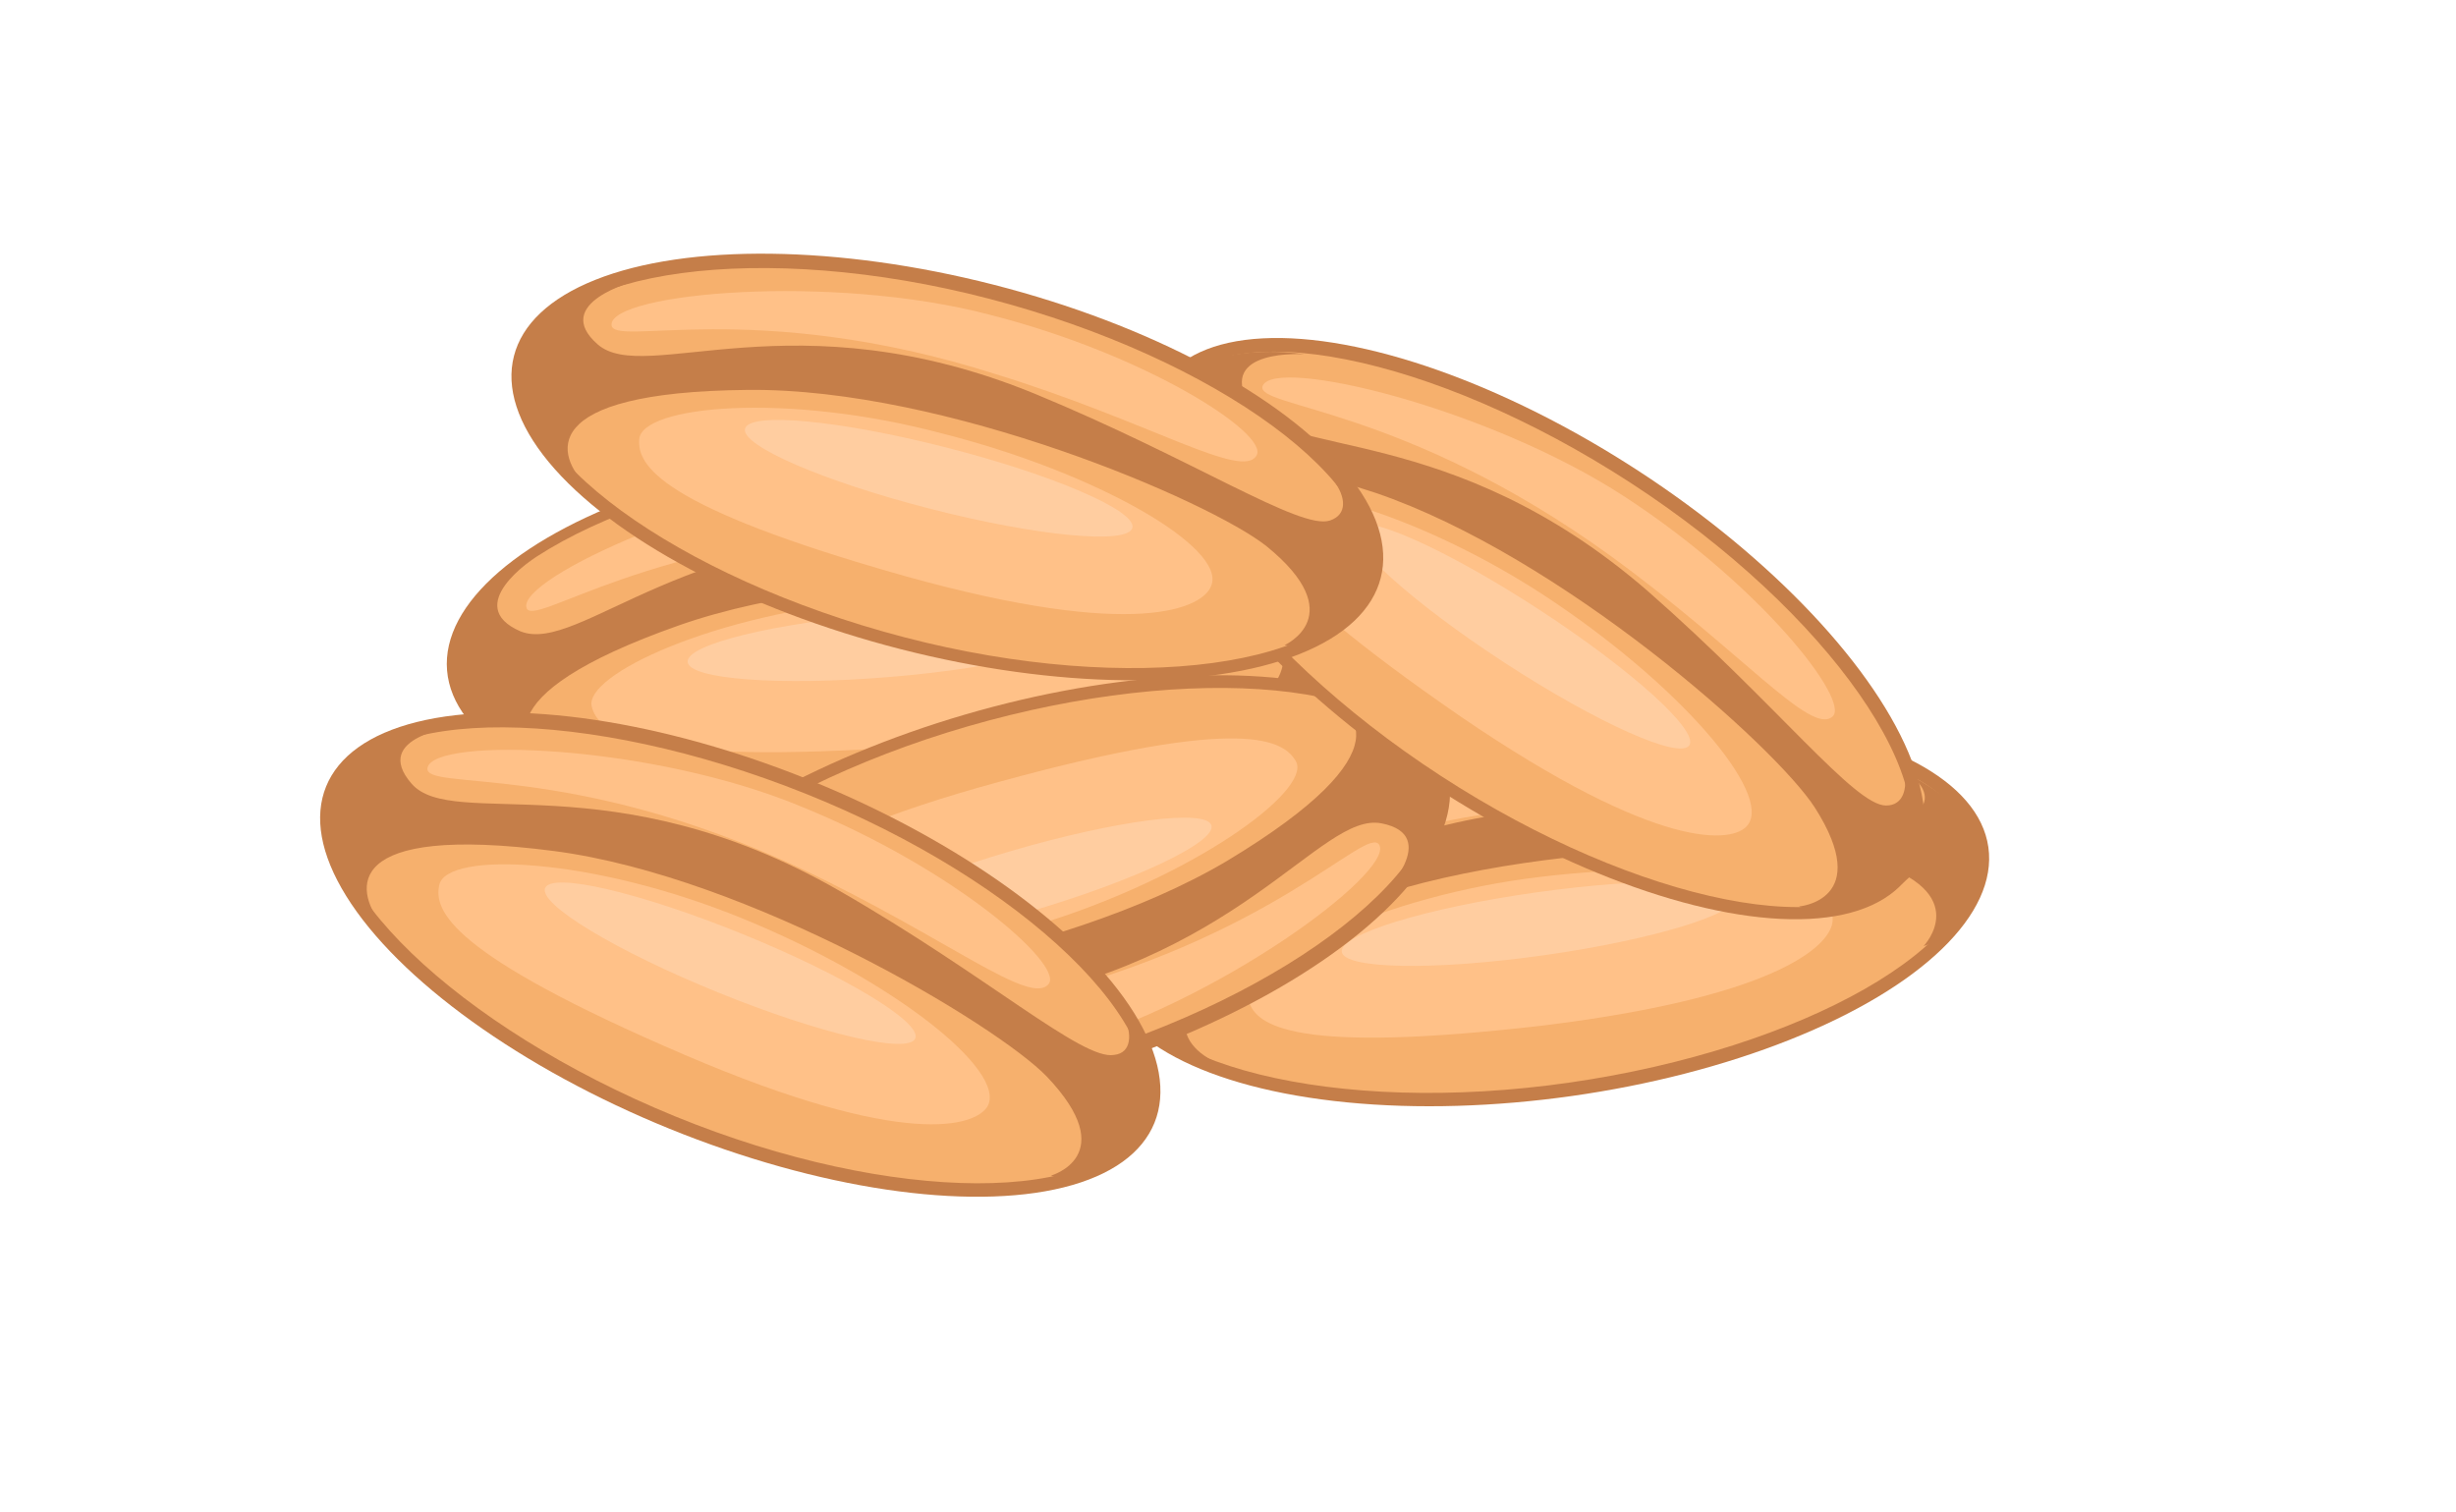 <?xml version="1.0" encoding="utf-8"?>
<!-- Generator: Adobe Illustrator 19.2.1, SVG Export Plug-In . SVG Version: 6.00 Build 0)  -->
<svg version="1.1" id="Layer_1" xmlns="http://www.w3.org/2000/svg" xmlns:xlink="http://www.w3.org/1999/xlink" x="0px" y="0px"
	 viewBox="0 0 124.1 76.4" style="enable-background:new 0 0 124.1 76.4;" xml:space="preserve">
<style type="text/css">
	.st0{fill:#C57E49;}
	.st1{fill:#F6B06D;}
	.st2{fill:#FFC188;}
	.st3{fill:#FFCDA0;}
</style>
<g>
	<g>
		
			<ellipse transform="matrix(0.997 -8.250003e-02 8.250003e-02 0.997 -2.483 3.826)" class="st0" cx="45.1" cy="32" rx="22.6" ry="9.5"/>
		<path class="st1" d="M45.8,40.7c11.9-1,21.5-5.8,21.1-10.6c-0.4-4.8-10.7-8-22.6-7c-11.9,1-21.5,5.8-21.1,10.6
			S33.9,41.7,45.8,40.7z"/>
		<path class="st2" d="M29.9,35.7c0.3,1.2,2,2.9,14.9,2.1C57,37,59.6,34.4,59.7,33.2c0.1-2.1-7.2-3.5-15.4-2.9
			C36.1,31,29.5,34.1,29.9,35.7z"/>
		<path class="st2" d="M26.6,30.7c0.3,1.1,6.2-3.6,19.2-4c8.2-0.3,13.5,1,13.8-0.5c0.2-1.2-6.9-3-15.1-2.3
			C36.3,24.6,26.2,29.2,26.6,30.7z"/>
		<path class="st0" d="M64.1,34.9c0,0,2.8-2.6-2.5-4.4c-3.5-1.2-17.9-2.2-27.3,1.1c-10.2,3.6-8,6.3-6.2,7.2c1.8,0.9-7.4-2.3-4.9-6.9
			c1.3-2.3,3.8-3.7,3.8-3.7s-3.7,2.4-0.7,3.7c3,1.2,8.5-5.6,21.7-4.9c8.6,0.5,14.9,2.1,16.1,1.2c0.7-0.5,0.3-1.4-0.4-1.9
			c1.1,0.6,3.6,2.4,3.5,4.1C67.1,34.3,64.1,34.9,64.1,34.9z"/>
		
			<ellipse transform="matrix(0.997 -8.250003e-02 8.250003e-02 0.997 -2.539 3.805)" class="st3" cx="44.8" cy="32.6" rx="10.1" ry="1.6"/>
	</g>
</g>
<g>
	<g>
		<ellipse transform="matrix(0.99 -0.14 0.14 0.99 -5.662 11.366)" class="st0" cx="78.1" cy="46" rx="22.6" ry="9.5"/>
		<path class="st1" d="M79.3,54.7c11.8-1.7,21.2-7,20.5-11.8c-0.7-4.7-11.2-7.3-23-5.7s-21.2,7-20.5,11.8
			C57,53.8,67.5,56.4,79.3,54.7z"/>
		<path class="st2" d="M63.1,50.6c0.4,1.2,2.2,2.7,15,1.2c12.1-1.5,14.6-4.2,14.5-5.4c0-2.1-7.4-3.1-15.5-2
			C69.1,45.5,62.6,49,63.1,50.6z"/>
		<path class="st2" d="M59.6,45.8c0.4,1.1,6-3.9,18.9-5.1c8.2-0.7,13.6,0.2,13.7-1.3c0.1-1.2-7.1-2.6-15.2-1.4
			C68.9,39.1,59,44.3,59.6,45.8z"/>
		<path class="st0" d="M97.2,47.8c0,0,2.6-2.7-2.7-4.3c-3.5-1-18-1.2-27.2,2.6c-10,4.2-7.6,6.8-5.8,7.6c1.8,0.8-7.5-1.9-5.3-6.6
			c1.2-2.4,3.6-3.9,3.6-3.9s-3.5,2.6-0.5,3.7s8.2-6.1,21.4-6.1c8.6,0,15,1.3,16.2,0.2c0.7-0.6,0.3-1.4-0.5-1.9
			c1.1,0.6,3.7,2.1,3.7,3.9C100.2,47,97.2,47.8,97.2,47.8z"/>
		<ellipse transform="matrix(0.99 -0.14 0.14 0.99 -5.761 11.339)" class="st3" cx="77.8" cy="46.7" rx="10.1" ry="1.6"/>
	</g>
</g>
<g>
	<g>
		
			<ellipse transform="matrix(0.96 -0.281 0.281 0.96 -10.634 16.282)" class="st0" cx="51.4" cy="45.2" rx="22.6" ry="9.5"/>
		<path class="st1" d="M48.9,36.7c-11.4,3.3-19.9,10-18.6,14.6c1.4,4.6,12.1,5.6,23.5,2.3c11.4-3.3,19.9-10,18.6-14.6
			C71.1,34.4,60.3,33.4,48.9,36.7z"/>
		<path class="st2" d="M65.5,38.5c-0.6-1.1-2.6-2.4-15,1c-11.8,3.2-13.8,6.3-13.6,7.5c0.3,2.1,7.8,2,15.6-0.3
			C60.3,44.3,66.2,40,65.5,38.5z"/>
		<path class="st2" d="M69.7,42.7c-0.6-1.1-5.4,4.8-18,7.8c-8,1.9-13.5,1.7-13.4,3.2c0,1.2,7.4,1.6,15.2-0.8
			C61.5,50.7,70.4,44.1,69.7,42.7z"/>
		<path class="st0" d="M32.1,46.2c0,0-2.2,3.1,3.3,3.8c3.6,0.5,18-1.4,26.6-6.5c9.3-5.6,6.5-7.8,4.6-8.3c-1.9-0.6,7.7,0.8,6.2,5.8
			c-0.8,2.5-3,4.3-3,4.3s3.1-3.1,0-3.7s-7.2,7.2-20.3,9.2c-8.5,1.3-15,0.9-16,2.1c-0.6,0.7,0,1.4,0.8,1.8c-1.2-0.4-4-1.6-4.3-3.3
			C29.3,47.4,32.1,46.2,32.1,46.2z"/>
		
			<ellipse transform="matrix(0.96 -0.281 0.281 0.96 -10.427 16.293)" class="st3" cx="51.5" cy="44.5" rx="10.1" ry="1.6"/>
	</g>
</g>
<g>
	<g>
		<ellipse transform="matrix(0.546 -0.838 0.838 0.546 8.598 79.428)" class="st0" cx="77.6" cy="31.8" rx="9.5" ry="22.6"/>
		<path class="st1" d="M72.8,39.2c10,6.5,20.6,8.6,23.2,4.6c2.6-4-3.6-12.9-13.6-19.4s-20.6-8.6-23.2-4.6S62.8,32.7,72.8,39.2z"/>
		<path class="st2" d="M63.3,25.4c-0.5,1.2-0.1,3.5,10.5,10.8c10.1,6.9,13.8,6.4,14.5,5.5c1.3-1.6-3.5-7.2-10.4-11.7
			C71.1,25.6,64,23.9,63.3,25.4z"/>
		<path class="st2" d="M63.8,19.5c-0.4,1.1,7.1,1,17.6,8.6c6.6,4.8,10.1,9.1,11.2,8.1c0.9-0.8-3.6-6.6-10.5-11.1
			C75.2,20.6,64.4,18,63.8,19.5z"/>
		<path class="st0" d="M90.9,45.8c0,0,3.8-0.3,0.8-5c-2-3.1-12.8-12.7-22.2-15.9c-10.3-3.4-10.2,0.1-9.3,1.9
			c0.8,1.8-4.5-6.4,0.4-8.4c2.5-1,5.3-0.5,5.3-0.5s-4.4-0.3-2.8,2.5s10.2,0.8,20.2,9.5c6.5,5.7,10.4,10.8,12,10.8
			c0.9,0,1.1-0.9,0.9-1.8c0.5,1.2,1.4,4.1,0.3,5.4C93.6,47.1,90.9,45.8,90.9,45.8z"/>
		<ellipse transform="matrix(0.546 -0.838 0.838 0.546 8.01 79.058)" class="st3" cx="76.9" cy="32.1" rx="1.6" ry="10.1"/>
	</g>
</g>
<g>
	<g>
		<ellipse transform="matrix(0.248 -0.969 0.969 0.248 13.121 64.157)" class="st0" cx="47.9" cy="23.6" rx="9.5" ry="22.6"/>
		<path class="st1" d="M45.7,32.2c11.5,3,22.2,1.5,23.4-3.1c1.1-4.6-7.6-11-19.1-14s-22.2-1.5-23.4,3.1
			C25.4,22.8,34.2,29.2,45.7,32.2z"/>
		<path class="st2" d="M32.3,22.2c-0.1,1.3,1,3.4,13.4,6.9c11.8,3.3,15.1,1.6,15.5,0.5c0.8-1.9-5.7-5.7-13.6-7.7
			C39.7,19.8,32.4,20.5,32.3,22.2z"/>
		<path class="st2" d="M30.9,16.4c0,1.2,7.1-1.4,19.4,2.5c7.8,2.4,12.5,5.4,13.2,4.1c0.6-1.1-5.6-5.1-13.5-7.1
			C42,13.8,30.9,14.8,30.9,16.4z"/>
		<path class="st0" d="M64.9,32.6c0,0,3.4-1.5-0.9-5c-2.9-2.3-16.2-8-26.2-7.9c-10.9,0.1-9.6,3.4-8.2,4.8c1.4,1.5-6.3-4.6-2.3-8.1
			c2-1.8,4.8-2.2,4.8-2.2s-4.3,1.1-1.9,3.2c2.4,2.1,9.9-2.5,22.1,2.5c8,3.3,13.4,6.9,14.9,6.4c0.9-0.3,0.8-1.2,0.2-2
			c0.8,0.9,2.6,3.4,2,5C68,33,64.9,32.6,64.9,32.6z"/>
		<ellipse transform="matrix(0.248 -0.969 0.969 0.248 12.228 64.094)" class="st3" cx="47.4" cy="24.2" rx="1.6" ry="10.1"/>
	</g>
</g>
<g>
	<g>
		
			<ellipse transform="matrix(0.376 -0.926 0.926 0.376 -21.29 64.746)" class="st0" cx="37.4" cy="48.2" rx="9.5" ry="22.6"/>
		<path class="st1" d="M34.1,56.4c11,4.5,21.8,4.5,23.6,0.1c1.8-4.5-6-12-17-16.4s-21.8-4.5-23.6-0.1S23.1,51.9,34.1,56.4z"/>
		<path class="st2" d="M22.2,44.7c-0.3,1.3,0.5,3.5,12.4,8.6c11.2,4.8,14.7,3.6,15.3,2.6c1-1.8-4.8-6.4-12.4-9.5
			C29.9,43.3,22.6,43,22.2,44.7z"/>
		<path class="st2" d="M21.6,38.8c-0.2,1.2,7.2-0.4,18.9,5.1c7.4,3.5,11.6,7,12.5,5.8c0.7-1-4.8-5.8-12.4-8.9
			C33,37.6,21.9,37.2,21.6,38.8z"/>
		<path class="st0" d="M53.1,59.4c0,0,3.6-1-0.2-5c-2.5-2.6-15-10.1-24.9-11.4c-10.8-1.4-10,2-8.8,3.6c1.1,1.6-5.6-5.4-1.2-8.4
			c2.2-1.5,5.1-1.5,5.1-1.5s-4.4,0.5-2.3,2.9c2.1,2.4,10.1-1.2,21.6,5.4c7.5,4.3,12.3,8.6,13.9,8.3c0.9-0.1,0.9-1.1,0.5-1.9
			c0.7,1,2.2,3.7,1.3,5.2C56.1,60.2,53.1,59.4,53.1,59.4z"/>
		
			<ellipse transform="matrix(0.376 -0.926 0.926 0.376 -22.074 64.526)" class="st3" cx="36.9" cy="48.7" rx="1.6" ry="10.1"/>
	</g>
</g>
<g>
	
		<ellipse transform="matrix(0.997 -8.250003e-02 8.250003e-02 0.997 -3.698 14.433)" class="st0" cx="172.8" cy="52" rx="22.6" ry="9.5"/>
	<path class="st1" d="M173.5,60.7c11.9-1,21.5-5.8,21.1-10.6c-0.4-4.8-10.7-8-22.6-7c-11.9,1-21.5,5.8-21.1,10.6
		S161.7,61.7,173.5,60.7z"/>
	<path class="st2" d="M157.7,55.7c0.3,1.2,2,2.9,14.9,2.1c12.2-0.8,14.8-3.4,14.8-4.6c0.1-2.1-7.2-3.5-15.4-2.9
		C163.9,51,157.2,54.1,157.7,55.7z"/>
	<path class="st2" d="M154.4,50.7c0.3,1.1,6.2-3.6,19.2-4c8.2-0.3,13.5,1,13.8-0.5c0.2-1.2-6.9-3-15.1-2.3
		C164,44.6,153.9,49.2,154.4,50.7z"/>
	<path class="st0" d="M191.9,54.9c0,0,2.8-2.6-2.5-4.4c-3.5-1.2-17.9-2.2-27.3,1.1c-10.2,3.6-8,6.3-6.2,7.2c1.8,0.9-7.4-2.3-4.9-6.9
		c1.3-2.3,3.8-3.7,3.8-3.7s-3.7,2.4-0.7,3.7c3,1.2,8.5-5.6,21.7-4.9c8.6,0.5,14.9,2.1,16.1,1.2c0.7-0.5,0.3-1.4-0.4-1.9
		c1.1,0.6,3.6,2.4,3.5,4.1C194.9,54.3,191.9,54.9,191.9,54.9z"/>
	
		<ellipse transform="matrix(0.997 -8.250003e-02 8.250003e-02 0.997 -3.754 14.412)" class="st3" cx="172.5" cy="52.6" rx="10.1" ry="1.6"/>
</g>
<g>
	<ellipse transform="matrix(0.99 -0.14 0.14 0.99 -7.204 29.426)" class="st0" cx="205.8" cy="66" rx="22.6" ry="9.5"/>
	<path class="st1" d="M207,74.7c11.8-1.7,21.2-7,20.5-11.8c-0.7-4.7-11.2-7.3-23-5.7s-21.2,7-20.5,11.8
		C184.7,73.8,195.3,76.4,207,74.7z"/>
	<path class="st2" d="M190.9,70.6c0.4,1.2,2.2,2.7,15,1.2c12.1-1.5,14.6-4.2,14.5-5.4c0-2.1-7.4-3.1-15.5-2
		C196.8,65.5,190.3,69,190.9,70.6z"/>
	<path class="st2" d="M187.3,65.8c0.4,1.1,6-3.9,18.9-5.1c8.2-0.7,13.6,0.2,13.7-1.3c0.1-1.2-7.1-2.6-15.2-1.4
		C196.6,59.1,186.8,64.3,187.3,65.8z"/>
	<path class="st0" d="M225,67.8c0,0,2.6-2.7-2.7-4.3c-3.5-1-18-1.2-27.2,2.6c-10,4.2-7.6,6.8-5.8,7.6c1.8,0.8-7.5-1.9-5.3-6.6
		c1.2-2.4,3.6-3.9,3.6-3.9s-3.5,2.6-0.5,3.7c3,1.1,8.2-6.1,21.4-6.1c8.6,0,15,1.3,16.2,0.2c0.7-0.6,0.3-1.4-0.5-1.9
		c1.1,0.6,3.7,2.1,3.7,3.9C227.9,67,225,67.8,225,67.8z"/>
	<ellipse transform="matrix(0.99 -0.14 0.14 0.99 -7.303 29.399)" class="st3" cx="205.6" cy="66.7" rx="10.1" ry="1.6"/>
</g>
<g>
	<ellipse transform="matrix(0.96 -0.281 0.281 0.96 -11.1 53.039)" class="st0" cx="179.1" cy="65.2" rx="22.6" ry="9.5"/>
	<path class="st1" d="M176.6,56.7c-11.4,3.3-19.9,10-18.6,14.6c1.4,4.6,12.1,5.6,23.5,2.3c11.4-3.3,19.9-10,18.6-14.6
		S188.1,53.4,176.6,56.7z"/>
	<path class="st2" d="M193.2,58.5c-0.6-1.1-2.6-2.4-15,1c-11.8,3.2-13.8,6.3-13.6,7.5c0.3,2.1,7.8,2,15.6-0.3
		C188.1,64.3,194,60,193.2,58.5z"/>
	<path class="st2" d="M197.4,62.7c-0.6-1.1-5.4,4.8-18,7.8c-8,1.9-13.5,1.7-13.4,3.2c0,1.2,7.4,1.6,15.2-0.8
		C189.2,70.7,198.2,64.1,197.4,62.7z"/>
	<path class="st0" d="M159.9,66.2c0,0-2.2,3.1,3.3,3.8c3.6,0.5,18-1.4,26.6-6.5c9.3-5.6,6.5-7.8,4.6-8.3c-1.9-0.6,7.7,0.8,6.2,5.8
		c-0.8,2.5-3,4.3-3,4.3s3.1-3.1,0-3.7c-3.2-0.6-7.2,7.2-20.3,9.2c-8.5,1.3-15,0.9-16,2.1c-0.6,0.7,0,1.4,0.8,1.8
		c-1.2-0.4-4-1.6-4.3-3.3C157.1,67.4,159.9,66.2,159.9,66.2z"/>
	<ellipse transform="matrix(0.96 -0.281 0.281 0.96 -10.893 53.05)" class="st3" cx="179.3" cy="64.5" rx="10.1" ry="1.6"/>
</g>
<g>
	<ellipse transform="matrix(0.546 -0.838 0.838 0.546 49.841 195.536)" class="st0" cx="205.3" cy="51.8" rx="9.5" ry="22.6"/>
	<path class="st1" d="M200.5,59.2c10,6.5,20.6,8.6,23.2,4.6c2.6-4-3.6-12.9-13.6-19.4s-20.6-8.6-23.2-4.6S190.6,52.7,200.5,59.2z"/>
	<path class="st2" d="M191.1,45.4c-0.5,1.2-0.1,3.5,10.5,10.8c10.1,6.9,13.8,6.4,14.5,5.5c1.3-1.6-3.5-7.2-10.4-11.7
		C198.9,45.6,191.7,43.9,191.1,45.4z"/>
	<path class="st2" d="M191.5,39.5c-0.4,1.1,7.1,1,17.6,8.6c6.6,4.8,10.1,9.1,11.2,8.1c0.9-0.8-3.6-6.6-10.5-11.1
		C202.9,40.6,192.1,38,191.5,39.5z"/>
	<path class="st0" d="M218.6,65.8c0,0,3.8-0.3,0.8-5c-2-3.1-12.8-12.7-22.2-15.9c-10.3-3.4-10.2,0.1-9.3,1.9
		c0.8,1.8-4.5-6.4,0.4-8.4c2.5-1,5.3-0.5,5.3-0.5s-4.4-0.3-2.8,2.5c1.6,2.8,10.2,0.8,20.2,9.5c6.5,5.7,10.4,10.8,12,10.8
		c0.9,0,1.1-0.9,0.9-1.8c0.5,1.2,1.4,4.1,0.3,5.4C221.3,67.1,218.6,65.8,218.6,65.8z"/>
	<ellipse transform="matrix(0.546 -0.838 0.838 0.546 49.253 195.166)" class="st3" cx="204.7" cy="52.1" rx="1.6" ry="10.1"/>
</g>
<g>
	
		<ellipse transform="matrix(0.248 -0.969 0.969 0.248 89.848 202.971)" class="st0" cx="175.6" cy="43.6" rx="9.5" ry="22.6"/>
	<path class="st1" d="M173.4,52.2c11.5,3,22.2,1.5,23.4-3.1c1.1-4.6-7.6-11-19.1-14c-11.5-3-22.2-1.5-23.4,3.1
		C153.2,42.8,161.9,49.2,173.4,52.2z"/>
	<path class="st2" d="M160.1,42.2c-0.1,1.3,1,3.4,13.4,6.9c11.8,3.3,15.1,1.6,15.5,0.5c0.8-1.9-5.7-5.7-13.6-7.7
		C167.5,39.8,160.2,40.5,160.1,42.2z"/>
	<path class="st2" d="M158.6,36.4c0,1.2,7.1-1.4,19.4,2.5c7.8,2.4,12.5,5.4,13.2,4.1c0.6-1.1-5.6-5.1-13.5-7.1
		C169.8,33.8,158.7,34.8,158.6,36.4z"/>
	<path class="st0" d="M192.7,52.6c0,0,3.4-1.5-0.9-5c-2.9-2.3-16.2-8-26.2-7.9c-10.9,0.1-9.6,3.4-8.2,4.8c1.4,1.5-6.3-4.6-2.3-8.1
		c2-1.8,4.8-2.2,4.8-2.2s-4.3,1.1-1.9,3.2s9.9-2.5,22.1,2.5c8,3.3,13.4,6.9,14.9,6.4c0.9-0.3,0.8-1.2,0.2-2c0.8,0.9,2.6,3.4,2,5
		C195.7,53,192.7,52.6,192.7,52.6z"/>
	
		<ellipse transform="matrix(0.248 -0.969 0.969 0.248 88.956 202.907)" class="st3" cx="175.1" cy="44.2" rx="1.6" ry="10.1"/>
</g>
<g>
	
		<ellipse transform="matrix(0.376 -0.926 0.926 0.376 39.863 195.584)" class="st0" cx="165.2" cy="68.2" rx="9.5" ry="22.6"/>
	<path class="st1" d="M161.9,76.4c11,4.5,21.8,4.5,23.6,0.1c1.8-4.5-6-12-17-16.4s-21.8-4.5-23.6-0.1S150.9,71.9,161.9,76.4z"/>
	<path class="st2" d="M150,64.7c-0.3,1.3,0.5,3.5,12.4,8.6c11.2,4.8,14.7,3.6,15.3,2.6c1-1.8-4.8-6.4-12.4-9.5
		C157.7,63.3,150.3,63,150,64.7z"/>
	<path class="st2" d="M149.3,58.8c-0.2,1.2,7.2-0.4,18.9,5.1c7.4,3.5,11.6,7,12.5,5.8c0.7-1-4.8-5.8-12.4-8.9
		C160.7,57.6,149.6,57.2,149.3,58.8z"/>
	<path class="st0" d="M180.9,79.4c0,0,3.6-1-0.2-5c-2.5-2.6-15-10.1-24.9-11.4c-10.8-1.4-10,2-8.8,3.6c1.1,1.6-5.6-5.4-1.2-8.4
		c2.2-1.5,5.1-1.5,5.1-1.5s-4.4,0.5-2.3,2.9c2.1,2.4,10.1-1.2,21.6,5.4c7.5,4.3,12.3,8.6,13.9,8.3c0.9-0.1,0.9-1.1,0.5-1.9
		c0.7,1,2.2,3.7,1.3,5.2C183.8,80.2,180.9,79.4,180.9,79.4z"/>
	
		<ellipse transform="matrix(0.376 -0.926 0.926 0.376 39.079 195.364)" class="st3" cx="164.6" cy="68.7" rx="1.6" ry="10.1"/>
</g>
</svg>
